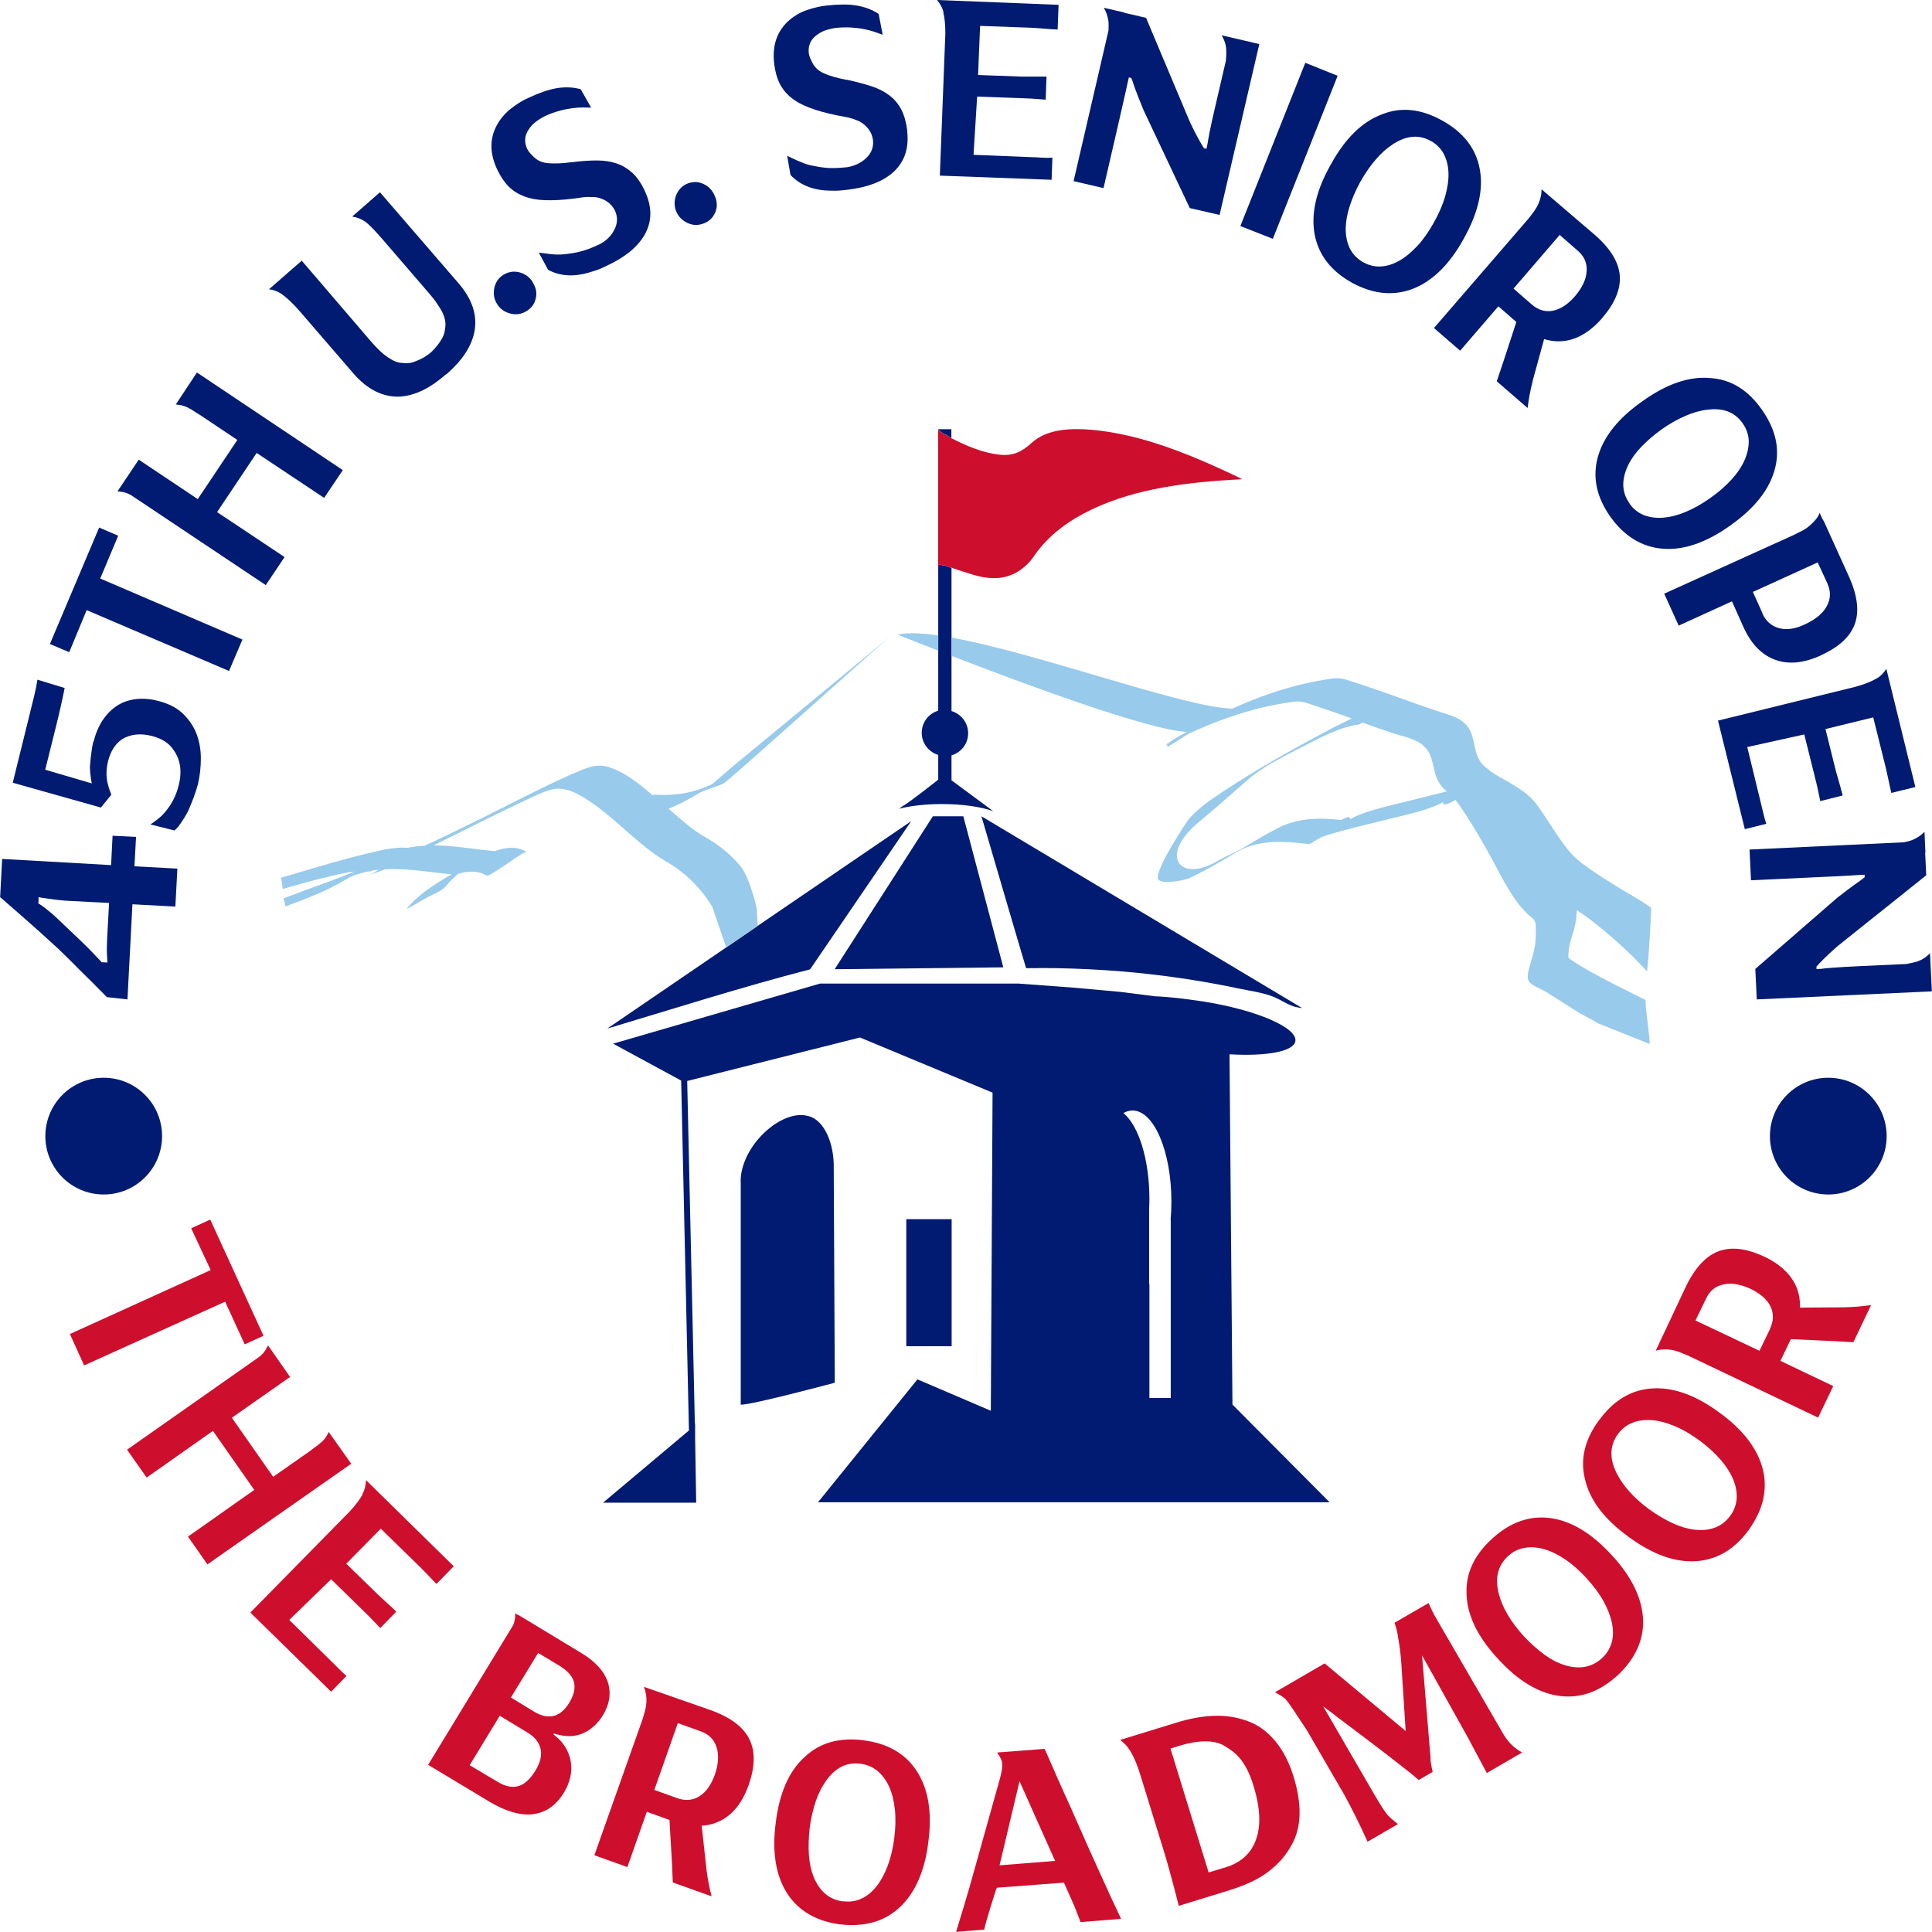 <svg xmlns="http://www.w3.org/2000/svg" id="uuid-3fb50909-56e8-4066-9207-82fdf12a90f7" viewBox="0 0 144 143.99"><defs><style>.uuid-6e13d963-af7d-4abe-b54b-52ece698cc65{fill:#ce0e2d;}.uuid-09e1491b-747e-4d58-8c44-d534aa0f2c49{fill:#97caeb;}.uuid-93d8a6ae-4a03-464b-a98c-bb04bad37a5a{fill:#001b71;}</style></defs><g id="uuid-69bbc40a-92e6-4056-b0ad-3961ba49c740"><g id="uuid-0c559bd1-2f17-4ad5-bad8-a99c76199cef"><path class="uuid-6e13d963-af7d-4abe-b54b-52ece698cc65" d="M15.7,94.66l-1.45-3.11,1.42-.65,3.97,8.66-1.4.64-1.46-3.18-10.51,4.75-1.06-2.34,10.5-4.77Z"></path><path class="uuid-6e13d963-af7d-4abe-b54b-52ece698cc65" d="M26.19,109.09l-10.73,7.51-1.45-2.07,4.94-3.48-3.08-4.4-4.94,3.48-1.46-2.08,9.74-6.84.07-.05c.08-.05.13-.1.16-.13.18-.15.32-.34.43-.55l.11-.2,1.64,2.35-4.34,3.04,3.08,4.4,2.66-1.86.41-.31c.12-.08.21-.15.3-.22s.16-.13.23-.19c.17-.15.32-.33.44-.56.02-.04.03-.07.05-.1s.03-.06.05-.1l1.68,2.37Z"></path><path class="uuid-6e13d963-af7d-4abe-b54b-52ece698cc65" d="M27.02,111.34c.16-.27.24-.61.26-1.02l6.54,6.42-1.29,1.32c-.07-.07-.17-.17-.28-.29-.12-.12-.24-.25-.36-.38-.13-.13-.25-.26-.37-.38-.12-.12-.23-.23-.33-.33l-2.81-2.74-2.57,2.61,2.37,2.31c.06.06.15.14.27.25.12.11.25.23.38.35s.26.24.39.36c.13.12.24.22.32.3l-1.2,1.23c-.13-.14-.3-.33-.52-.55-.21-.22-.39-.41-.54-.55l-2.6-2.54-3.12,3.03,3.05,3c.19.18.39.39.61.61.22.22.42.41.61.56l-1.15,1.18-6.02-5.9,7.42-7.55c.44-.48.76-.91.95-1.27Z"></path><path class="uuid-6e13d963-af7d-4abe-b54b-52ece698cc65" d="M38.24,121.16c.08-.21.14-.43.16-.68,0-.1,0-.18,0-.23l.12.07.22.11,4.48,2.71c1.22.72,1.94,1.55,2.15,2.48.17.73.02,1.48-.44,2.24-.39.62-.88,1.07-1.48,1.33-.59.26-1.26.28-2.01.06l-.15-.05-.04.06.14.13c.34.26.6.57.79.9.19.34.32.69.37,1.06.05.37.04.75-.05,1.13-.09.38-.24.76-.47,1.13-.59.97-1.37,1.5-2.32,1.61-.95.11-2.06-.22-3.31-.98l-4.49-2.7,6.18-10.15.14-.24ZM35.01,131.57l2.05,1.22.03.02c.59.35,1.11.45,1.57.31.45-.14.87-.53,1.26-1.17.35-.58.48-1.12.37-1.61-.12-.49-.45-.9-1-1.22l-2.04-1.24-2.24,3.68ZM38.08,126.52l1.7,1.04.03.02c1.09.64,1.96.41,2.62-.67.34-.55.46-1.05.36-1.5-.1-.44-.45-.85-1.05-1.23l-1.63-.98-2.03,3.32Z"></path><path class="uuid-6e13d963-af7d-4abe-b54b-52ece698cc65" d="M52.65,139.31c.05.4.11.77.18,1.11.06.34.13.64.21.92l-2.89-1.03c-.02-.3-.03-.6-.04-.88-.01-.28-.02-.56-.04-.82l-.17-2.96-1.69-.61-1.45,4.12-2.46-.88,3.6-10.16c.04-.15.08-.29.12-.41.04-.13.07-.24.09-.35.08-.34.1-.7.04-1.06-.03-.2-.08-.39-.15-.57l4.9,1.71c1.51.53,2.5,1.26,2.96,2.2.44.91.42,2.04-.06,3.41l-.02.05c-.32.88-.75,1.57-1.3,2.07s-1.21.8-1.97.89l-.21.02.35,3.2v.02ZM50.46,134.02c.62.22,1.17.17,1.66-.13.49-.3.87-.83,1.15-1.59.28-.79.32-1.48.14-2.07-.19-.58-.58-.98-1.19-1.19l-1.7-.61-1.75,4.98,1.69.61h.02Z"></path><path class="uuid-6e13d963-af7d-4abe-b54b-52ece698cc65" d="M64.41,129.72c1.77.23,3.07.99,3.91,2.27.87,1.33,1.17,3.1.87,5.31-.13,1.09-.38,2.04-.74,2.85-.36.81-.82,1.48-1.39,2.01-.57.53-1.22.9-1.96,1.11-.74.21-1.57.27-2.48.16h-.03c-1.76-.24-3.06-1-3.91-2.29-.86-1.34-1.15-3.1-.86-5.29.27-2.22.99-3.85,2.17-4.91,1.12-1.05,2.58-1.46,4.39-1.23h.03ZM62.85,141.71c.48.06.92,0,1.34-.19s.79-.49,1.12-.9c.33-.41.61-.92.84-1.52.23-.61.4-1.3.5-2.07.1-.78.12-1.49.05-2.15-.07-.66-.21-1.23-.43-1.71s-.51-.87-.86-1.17c-.35-.29-.77-.47-1.25-.54h-.02c-1.02-.14-1.88.29-2.57,1.27-.31.43-.57.94-.77,1.53-.2.59-.35,1.25-.45,1.97-.08.72-.1,1.39-.06,2.01s.16,1.16.35,1.64c.22.54.51.96.87,1.27.36.31.8.5,1.31.57h.02Z"></path><path class="uuid-6e13d963-af7d-4abe-b54b-52ece698cc65" d="M77.86,130.36c.1.2.24.52.42.94.18.42.4.92.65,1.48.25.56.52,1.17.82,1.82.29.66.59,1.33.89,2.01.3.69.6,1.36.9,2.02s.58,1.28.84,1.85c.26.57.49,1.08.7,1.52.21.44.37.78.48,1.02l-3.03.24c-.03-.1-.07-.22-.12-.34s-.1-.24-.14-.35c-.04-.11-.09-.24-.15-.4l-.82-1.85-5,.38-.06.14c-.02.06-.07.22-.15.47-.08.25-.17.54-.27.86-.09.32-.19.63-.28.94-.09.31-.15.54-.18.71l-2.1.17c.21-.68.4-1.31.57-1.87s.32-1.07.45-1.52l2.25-8.04c.13-.48.19-.84.17-1.09,0-.12-.04-.24-.1-.38-.06-.14-.15-.29-.28-.47l3.54-.27ZM78.64,138.7l-2.65-5.94-1.49,6.27,4.14-.33Z"></path><path class="uuid-6e13d963-af7d-4abe-b54b-52ece698cc65" d="M85,132.31c-.33-1.08-.7-1.83-1.09-2.25-.05-.05-.11-.1-.18-.17s-.14-.13-.23-.21l4.17-1.28c1.9-.59,3.53-.67,4.89-.26.67.19,1.23.47,1.68.84.98.77,1.7,1.91,2.17,3.42.64,2.08.6,3.76-.11,5.06-.44.82-1.04,1.51-1.79,2.06-.37.28-.8.54-1.3.77s-1.06.44-1.68.63l-3.67,1.13c-.23-.92-.44-1.7-.62-2.36-.18-.65-.32-1.17-.44-1.55l-1.8-5.83ZM90.09,139.56l1.38-.42c.38-.12.73-.3,1.05-.53.32-.24.57-.51.76-.81.72-1.13.77-2.69.15-4.69-.14-.47-.3-.86-.46-1.19-.17-.32-.34-.6-.53-.83-.19-.23-.38-.42-.58-.56-.19-.15-.39-.28-.58-.39-.38-.24-.86-.35-1.44-.35-.57,0-1.21.11-1.9.32l-.7.22,2.85,9.25Z"></path><path class="uuid-6e13d963-af7d-4abe-b54b-52ece698cc65" d="M113.04,130.36s.11.08.17.12.14.08.24.14l-2.63,1.53c-.15-.28-.34-.63-.57-1.06-.23-.43-.5-.94-.82-1.54l-3.44-6.17.62,7.46h.01c-.01.08,0,.22.01.41.02.19.07.46.15.82l-1.04.6c-.19-.17-.48-.41-.86-.71-.38-.3-.8-.63-1.25-.98-.46-.35-.92-.71-1.4-1.07-.48-.36-.92-.7-1.32-1-.4-.3-.73-.55-1-.75-.27-.2-.42-.31-.45-.35l-.84-.63,3.64,6.27c.23.4.43.73.58.98.15.25.28.44.38.58.1.14.17.23.22.29.05.05.09.09.12.11.04.05.11.11.2.19.09.08.24.2.43.36l-2.26,1.31c-.61-1.35-1.2-2.53-1.76-3.54l-2.76-4.76c-.43-.64-.77-1.16-1.02-1.54-.25-.38-.44-.63-.55-.76-.13-.14-.4-.32-.81-.54l3.7-2.15,6.04,5.04-.33-5.14c-.04-.48-.08-.88-.13-1.2-.05-.32-.09-.59-.13-.81s-.08-.4-.12-.54c-.04-.14-.08-.26-.12-.38l2.54-1.47c.08.18.16.37.25.55.08.18.18.36.28.53l5.03,8.67c.27.46.6.84.98,1.11Z"></path><path class="uuid-6e13d963-af7d-4abe-b54b-52ece698cc65" d="M111.23,114.67c1.32-1.2,2.74-1.71,4.25-1.53,1.58.19,3.12,1.11,4.63,2.75.75.8,1.32,1.61,1.71,2.41.39.8.6,1.59.64,2.36s-.1,1.51-.42,2.22c-.32.71-.81,1.37-1.48,2l-.03.02c-1.31,1.19-2.73,1.7-4.26,1.51-1.58-.2-3.11-1.12-4.6-2.75-1.52-1.63-2.31-3.24-2.36-4.82-.08-1.54.55-2.92,1.89-4.14l.03-.02ZM119.4,123.59c.35-.32.59-.71.72-1.15s.13-.92.03-1.44c-.1-.52-.31-1.06-.62-1.63s-.74-1.14-1.26-1.72c-.53-.58-1.06-1.05-1.61-1.42-.55-.37-1.08-.63-1.59-.77-.51-.14-.99-.17-1.45-.09-.45.08-.86.28-1.21.61h-.01c-.76.71-.99,1.63-.69,2.8.13.52.35,1.04.67,1.58.32.54.72,1.07,1.21,1.61.5.53,1,.97,1.5,1.34s1,.63,1.48.78c.55.18,1.06.23,1.53.15.47-.08.9-.29,1.28-.63h.01Z"></path><path class="uuid-6e13d963-af7d-4abe-b54b-52ece698cc65" d="M119.22,105.81c1.06-1.44,2.35-2.21,3.87-2.32,1.59-.12,3.28.48,5.07,1.8.89.64,1.6,1.32,2.14,2.03s.9,1.44,1.09,2.19c.19.75.19,1.5.02,2.26-.17.75-.53,1.5-1.06,2.25l-.02.03c-1.05,1.43-2.35,2.2-3.89,2.31-1.59.11-3.27-.5-5.05-1.81-1.81-1.31-2.89-2.73-3.25-4.28-.38-1.49-.03-2.97,1.05-4.43l.02-.03ZM128.96,112.98c.29-.39.44-.81.48-1.27.03-.46-.05-.93-.25-1.42s-.51-.98-.93-1.47c-.42-.49-.94-.97-1.57-1.44-.63-.46-1.25-.83-1.86-1.08-.61-.26-1.18-.41-1.71-.45-.53-.04-1.01.02-1.44.19-.43.17-.79.44-1.07.83h-.01c-.61.84-.66,1.8-.13,2.88.23.48.55.95.97,1.42.42.47.92.91,1.5,1.34.59.42,1.17.76,1.73,1.02.56.26,1.1.42,1.61.48.57.07,1.09.02,1.54-.15.45-.17.83-.46,1.13-.87h.01Z"></path><path class="uuid-6e13d963-af7d-4abe-b54b-52ece698cc65" d="M137.41,97.44c.41-.01.78-.03,1.12-.06.34-.03.65-.06.93-.11l-1.32,2.77c-.3-.02-.6-.03-.88-.05-.28-.02-.56-.03-.82-.04l-2.96-.14-.78,1.62,3.94,1.88-1.13,2.35-9.73-4.64c-.14-.05-.28-.11-.4-.16s-.24-.1-.34-.13c-.33-.12-.68-.17-1.05-.15-.2,0-.39.04-.58.09l2.21-4.7c.68-1.45,1.52-2.36,2.5-2.72.95-.34,2.08-.2,3.39.42l.05.02c.84.41,1.48.91,1.92,1.51.44.6.67,1.28.68,2.05v.21s3.22-.02,3.22-.02h.02ZM131.92,99.05c.28-.59.29-1.15.05-1.66-.25-.52-.73-.95-1.46-1.31-.76-.36-1.44-.48-2.04-.35-.6.12-1.04.48-1.31,1.06l-.79,1.63,4.77,2.26.78-1.61v-.02Z"></path><path class="uuid-6e13d963-af7d-4abe-b54b-52ece698cc65" d="M70.89,42.31s.01,0,.02,0c.52.18,1.15.39,1.27.42.66.22,1.35.38,2.05.36,1.21-.04,2.19-.69,2.86-1.67.79-1.16,1.89-2.1,3.1-2.82,3.17-1.87,6.97-2.49,10.59-2.77.56-.05,1.13-.07,1.8-.11-.19-.1-.28-.16-.38-.2-3.38-1.6-7.11-3.17-10.88-3.49-1.49-.12-3.28-.08-4.44.99-.71.65-1.37.98-2.37.87-1.29-.14-2.46-.65-3.6-1.23,0,0-.02,0-.03-.01v-.03c-.1-.05-.21-.11-.3-.18-.25-.1-.48-.23-.66-.42v10.07c.38,0,.7.09.96.24v-.03Z"></path></g><g id="uuid-d90cac41-2e49-42d9-a07b-ba8ad6605c35"><path class="uuid-93d8a6ae-4a03-464b-a98c-bb04bad37a5a" d="M4.43,70.8c-.17-.16-.38-.35-.64-.59s-.54-.49-.84-.76c-.3-.26-.6-.54-.91-.81-.31-.28-.61-.53-.88-.77-.27-.24-.51-.44-.71-.62-.2-.18-.35-.31-.44-.38l.15-2.85,8.12.46.11-2.19,1.75.09-.12,2.19,3.2.17-.15,2.83-3.2-.17-.37,7.09-1.54-.17c-.09-.09-.27-.29-.56-.57-.28-.29-.6-.61-.96-.96s-.72-.71-1.08-1.08c-.37-.36-.68-.67-.93-.91ZM2.88,66.88l-.02.46.12.07c.12.07.25.17.39.28.12.1.26.21.41.33.15.12.3.26.46.41l1.85,1.76c.19.18.37.36.54.53.17.17.32.33.45.47.13.14.27.29.44.46l.05.07.44.02-.02-.24s0-.15-.02-.43,0-.67.02-1.19l.14-2.58-2.92-.15c-.26-.01-.51-.03-.75-.06-.24-.02-.47-.05-.66-.08-.2-.03-.42-.06-.66-.09l-.24-.05Z"></path><path class="uuid-93d8a6ae-4a03-464b-a98c-bb04bad37a5a" d="M6.98,55.27c.15-.61.38-1.15.67-1.59.3-.44.65-.8,1.06-1.07.41-.27.87-.43,1.39-.5.52-.06,1.06-.03,1.64.12.78.19,1.41.51,1.87.94.46.44.81.94,1.03,1.51.22.57.33,1.19.33,1.84s-.07,1.29-.21,1.91c-.1.36-.21.7-.33,1.02-.12.32-.25.63-.38.94-.08.17-.18.35-.31.56s-.28.43-.45.67c-.05.05-.1.09-.14.14-.05.05-.1.09-.14.14l-1.8-.45c.24-.16.46-.32.64-.47.18-.15.34-.31.46-.46.25-.3.46-.61.63-.95s.29-.68.38-1.04c.26-1.03.13-1.9-.37-2.61-.34-.53-.89-.88-1.65-1.07-.84-.21-1.57-.13-2.19.24-.52.35-.87.9-1.06,1.66-.15.63-.15,1.22.01,1.77.02.1.06.21.09.32.04.11.09.24.15.39l-.78.96-6.57-1.85,1.6-6.48c.09-.36.17-.76.24-1.2l2.03.62c-.1.49-.2.97-.31,1.45-.11.48-.22.96-.34,1.43l-.8,3.21,3.47,1.02-.06-.33c-.04-.27-.07-.55-.08-.86.02-.26.04-.49.06-.68.02-.19.05-.4.08-.63.03-.23.07-.44.12-.63Z"></path><path class="uuid-93d8a6ae-4a03-464b-a98c-bb04bad37a5a" d="M6.46,45.47l-1.3,3.14-1.44-.61,3.67-8.68,1.42.61-1.34,3.19,10.6,4.55-1,2.34-10.6-4.53Z"></path><path class="uuid-93d8a6ae-4a03-464b-a98c-bb04bad37a5a" d="M14.67,27.76l10.88,7.28-1.39,2.07-5.03-3.35-2.95,4.41,5.03,3.35-1.4,2.09-9.9-6.61-.07-.05c-.08-.05-.14-.09-.18-.1-.21-.11-.43-.18-.67-.2l-.23-.03,1.58-2.36,4.4,2.94,2.95-4.41-2.69-1.8-.43-.27c-.12-.08-.22-.14-.31-.2-.09-.05-.18-.1-.26-.14-.2-.1-.42-.17-.68-.21-.04,0-.08,0-.11-.01s-.07-.01-.11-.01l1.58-2.39Z"></path><path class="uuid-93d8a6ae-4a03-464b-a98c-bb04bad37a5a" d="M27.24,16.53c-.31-.21-.64-.34-.99-.39l2.07-1.81,5.82,6.74c1.07,1.22,1.47,2.46,1.21,3.71-.23,1.07-.91,2.1-2.07,3.11,0,0-.02.01-.02.01,0,0-.02,0-.04.02-.59.51-1.17.91-1.73,1.18-.57.27-1.12.42-1.66.46-1.28.06-2.45-.52-3.51-1.75l-3.96-4.59c-.51-.59-.97-1.02-1.36-1.3-.29-.2-.61-.32-.95-.36l1.52-1.33.46-.4.46-.4,5.23,6.1c.23.26.46.5.68.7.23.21.46.38.7.52.24.15.46.24.67.28.21.03.44.05.71.03.14-.01.29-.05.44-.11.16-.06.31-.13.46-.2.15-.07.28-.15.4-.23.12-.08.21-.15.28-.21h.01c.22-.2.44-.44.65-.73s.35-.55.41-.81c.05-.25.08-.47.07-.68s-.07-.44-.18-.71c-.11-.23-.25-.47-.43-.73-.17-.26-.38-.52-.62-.8l-3.43-3.98c-.25-.28-.47-.54-.69-.77s-.42-.42-.62-.57Z"></path><path class="uuid-93d8a6ae-4a03-464b-a98c-bb04bad37a5a" d="M39.69,21.02c.26.4.35.81.24,1.23-.08.37-.29.68-.64.91-.4.26-.83.33-1.29.2-.4-.11-.71-.33-.93-.67-.23-.34-.31-.73-.24-1.16.08-.45.3-.79.65-1.02.4-.26.82-.33,1.28-.2.38.11.7.34.94.7Z"></path><path class="uuid-93d8a6ae-4a03-464b-a98c-bb04bad37a5a" d="M48.05,14.22c.57,1.19.56,2.29-.01,3.29-.52.9-1.46,1.67-2.8,2.29-.41.21-.8.36-1.14.45-1.24.41-2.32.36-3.25-.14l-.69-1.28c.24.03.54.07.89.11.35.04.65.04.9.02.55-.05,1.03-.13,1.41-.24.39-.11.79-.26,1.21-.46l.05-.02c.51-.25.89-.6,1.14-1.06.27-.49.3-.98.08-1.47-.13-.27-.32-.49-.54-.65-.23-.16-.47-.27-.72-.33-.13-.03-.25-.04-.36-.04-.12,0-.22,0-.31-.01-.11,0-.21,0-.3.01-.06,0-.19.02-.4.05-.21.03-.38.06-.52.07-.8.1-1.49.13-2.09.11s-1.11-.12-1.55-.29-.82-.41-1.14-.73-.59-.73-.83-1.22c-.58-1.2-.6-2.31-.06-3.33.28-.52.66-.95,1.12-1.3s.89-.61,1.3-.78c.75-.35,1.42-.58,2.01-.69.65-.11,1.26-.09,1.83.07l.78,1.37c-.17,0-.38-.01-.62-.01-.25,0-.52.02-.82.06-.3.04-.62.1-.96.2-.34.09-.69.22-1.05.39-.26.13-.5.28-.7.44-.21.16-.38.35-.51.56-.3.44-.34.91-.12,1.41.09.19.22.35.38.5.3.35.69.55,1.17.59.48.05,1.07.02,1.76-.07h.05c.69-.09,1.31-.13,1.86-.13.55,0,1.04.08,1.48.23.43.15.82.39,1.17.71.34.32.65.77.92,1.34Z"></path><path class="uuid-93d8a6ae-4a03-464b-a98c-bb04bad37a5a" d="M53.32,14.7c.16.45.14.87-.07,1.25-.17.34-.45.58-.84.72-.45.16-.88.12-1.3-.12-.36-.21-.61-.5-.74-.87-.13-.39-.12-.78.05-1.19.19-.41.48-.69.88-.83.45-.16.88-.11,1.28.13.35.2.59.51.73.91Z"></path><path class="uuid-93d8a6ae-4a03-464b-a98c-bb04bad37a5a" d="M67.61,9.73c.16,1.31-.19,2.35-1.05,3.12-.78.69-1.91,1.12-3.38,1.29-.46.06-.87.09-1.22.07-1.3,0-2.32-.4-3.04-1.17l-.25-1.43c.22.11.49.24.81.38.32.14.6.25.85.31.54.12,1.02.2,1.42.22s.83,0,1.3-.05h.05c.56-.09,1.03-.3,1.42-.65.42-.38.6-.83.55-1.37-.04-.3-.14-.56-.31-.79s-.36-.4-.58-.54c-.11-.07-.22-.12-.33-.16-.11-.04-.2-.07-.29-.11-.11-.03-.2-.06-.29-.08-.06-.01-.19-.04-.4-.08-.2-.04-.38-.07-.52-.1-.79-.16-1.46-.35-2.01-.56-.56-.21-1.02-.46-1.38-.76-.37-.3-.65-.65-.85-1.05-.2-.4-.33-.88-.4-1.42-.17-1.32.16-2.38.99-3.18.43-.4.93-.7,1.47-.88s1.04-.29,1.48-.33c.82-.09,1.53-.1,2.12-.01.65.1,1.23.31,1.72.64l.3,1.55c-.16-.06-.35-.13-.59-.21-.23-.08-.5-.15-.8-.21-.3-.06-.63-.1-.98-.12-.35-.02-.72-.01-1.12.03-.29.04-.56.11-.8.19-.24.09-.46.21-.66.37-.42.32-.61.75-.56,1.3.03.21.1.41.2.59.17.42.48.74.92.93.44.2,1,.36,1.7.49h.05c.68.15,1.28.31,1.81.48.52.17.96.4,1.33.68s.66.63.88,1.04c.22.42.37.94.45,1.56Z"></path><path class="uuid-93d8a6ae-4a03-464b-a98c-bb04bad37a5a" d="M70.33.93c-.07-.31-.23-.62-.49-.93l9.06.36-.07,1.84c-.1,0-.23-.01-.4-.02-.16-.01-.34-.02-.52-.04s-.36-.02-.52-.04c-.17-.01-.32-.02-.46-.03l-3.88-.14-.15,3.66,3.27.12c.08,0,.2,0,.36,0,.16,0,.33,0,.51,0,.18,0,.35,0,.53,0,.17,0,.32,0,.43,0l-.06,1.72c-.19-.02-.44-.04-.75-.06s-.56-.04-.76-.04l-3.6-.13-.27,4.34,4.22.17c.26,0,.54.02.85.04.3.02.58.02.81,0l-.06,1.65-8.33-.31.41-10.58c0-.65-.05-1.18-.15-1.58Z"></path><path class="uuid-93d8a6ae-4a03-464b-a98c-bb04bad37a5a" d="M93.86,3.29l-2.96,12.73-2.22-.51-3.45-7.31c-.26-.64-.46-1.13-.59-1.49s-.2-.55-.19-.56l-.13-.34-.18-.04-.07.29s-.06.27-.17.78c-.11.51-.28,1.23-.49,2.16l-1.16,5.02-2.23-.52,2.6-11.22c0-.14.01-.28.01-.4,0-.13,0-.25-.03-.38-.05-.34-.16-.64-.33-.92l1.52.35v.02s1.63.38,1.63.38l3.09,7.34c.12.29.24.57.37.82.13.26.24.48.34.66.1.19.21.39.34.61l.18.29.18.04.08-.36s.04-.28.14-.8.25-1.18.44-2l.79-3.4c.01-.16.02-.31.03-.43,0-.12,0-.23,0-.33-.01-.4-.13-.78-.35-1.14l.99.23,1.8.42Z"></path><path class="uuid-93d8a6ae-4a03-464b-a98c-bb04bad37a5a" d="M94.87,17.8l-2.42-.95,4.84-12.17,2.41.97-4.83,12.15Z"></path><path class="uuid-93d8a6ae-4a03-464b-a98c-bb04bad37a5a" d="M107.54,9.01c1.54.87,2.45,2.04,2.74,3.53.31,1.55-.09,3.3-1.18,5.25-.53.96-1.11,1.75-1.75,2.38-.64.62-1.31,1.07-2.03,1.35-.72.28-1.46.38-2.22.31-.76-.07-1.54-.33-2.34-.76l-.03-.02c-1.53-.86-2.44-2.04-2.74-3.55-.29-1.56.1-3.3,1.19-5.22,1.07-1.96,2.35-3.21,3.83-3.76,1.42-.57,2.92-.41,4.49.47l.03.02ZM101.62,19.55c.41.23.85.34,1.31.31.46-.03.91-.17,1.37-.43.46-.26.9-.63,1.34-1.1s.85-1.06,1.23-1.74c.38-.68.67-1.34.85-1.98s.26-1.22.24-1.74c-.02-.53-.14-.99-.35-1.4-.22-.4-.53-.72-.94-.95h-.01c-.89-.51-1.83-.43-2.84.23-.45.29-.87.66-1.28,1.14-.41.47-.79,1.03-1.15,1.66-.35.64-.61,1.25-.8,1.84-.19.59-.28,1.14-.29,1.65,0,.58.11,1.08.32,1.5.22.42.55.76.99,1.01h.01Z"></path><path class="uuid-93d8a6ae-4a03-464b-a98c-bb04bad37a5a" d="M114.24,28.39c-.1.39-.18.76-.24,1.09s-.11.65-.14.93l-2.3-1.99c.1-.29.19-.56.28-.83.09-.27.18-.53.26-.78l.92-2.81-1.34-1.17-2.85,3.31-1.95-1.69,7.05-8.16c.09-.12.18-.24.26-.34s.15-.2.21-.29c.2-.29.35-.61.43-.97.05-.19.07-.39.07-.58l3.9,3.34c1.21,1.03,1.85,2.07,1.93,3.1.07,1-.36,2.05-1.31,3.15l-.03.04c-.62.7-1.27,1.19-1.96,1.46s-1.41.31-2.14.13l-.2-.06-.85,3.1h-.01ZM114.16,22.69c.49.42,1.02.58,1.58.47s1.11-.46,1.64-1.07c.55-.64.84-1.26.88-1.87.04-.61-.18-1.12-.66-1.53l-1.35-1.18-3.44,4,1.34,1.17h.01Z"></path><path class="uuid-93d8a6ae-4a03-464b-a98c-bb04bad37a5a" d="M131.35,30.58c1.01,1.45,1.33,2.9.94,4.37-.4,1.53-1.51,2.94-3.33,4.22-.89.64-1.76,1.1-2.6,1.39-.84.29-1.65.4-2.41.34-.77-.06-1.48-.28-2.14-.68-.66-.4-1.25-.96-1.78-1.7l-.02-.03c-1.01-1.44-1.32-2.9-.93-4.38.41-1.53,1.52-2.93,3.33-4.2,1.81-1.3,3.51-1.88,5.08-1.73,1.53.1,2.81.89,3.84,2.37l.02.03ZM121.45,37.53c.27.39.62.67,1.04.85.42.17.89.24,1.42.21.52-.04,1.09-.17,1.69-.42.6-.24,1.22-.59,1.86-1.04.64-.45,1.18-.92,1.62-1.41.44-.49.76-.98.97-1.47s.3-.96.29-1.41c-.02-.46-.17-.88-.44-1.27h0c-.58-.85-1.47-1.19-2.66-1.03-.53.06-1.08.22-1.65.47-.57.25-1.16.58-1.75,1-.59.42-1.09.86-1.52,1.31-.43.45-.75.9-.97,1.36-.25.52-.37,1.02-.36,1.49s.16.92.46,1.34h0Z"></path><path class="uuid-93d8a6ae-4a03-464b-a98c-bb04bad37a5a" d="M135.72,48.85c-1.27.58-2.4.69-3.4.33-1-.36-1.78-1.16-2.35-2.39l-.88-1.97-3.97,1.81-1.08-2.38,9.75-4.42c.13-.07.26-.14.39-.2.13-.06.24-.12.34-.18.31-.2.57-.44.8-.71.11-.12.21-.29.31-.51l.19.43.12.19,1.84,4.06.03.06c.63,1.41.78,2.58.44,3.53s-1.18,1.73-2.53,2.34ZM131.36,45.73c.23.51.59.86,1.08,1.04.61.22,1.31.14,2.1-.24.44-.2.8-.43,1.1-.7s.5-.56.62-.87c.19-.47.17-.94-.04-1.42v-.02s-.74-1.6-.74-1.6l-4.83,2.2.72,1.6Z"></path><path class="uuid-93d8a6ae-4a03-464b-a98c-bb04bad37a5a" d="M139.84,50.59c.28-.15.53-.39.76-.73l2.16,8.8-1.79.44c-.02-.1-.05-.23-.09-.39-.03-.16-.07-.33-.11-.51-.04-.18-.07-.35-.11-.51s-.07-.32-.1-.45l-.94-3.77-3.56.87.79,3.18c.02.08.05.19.1.35.05.16.09.32.14.49.05.17.1.34.14.51.05.17.09.31.11.42l-1.67.42c-.04-.19-.08-.43-.15-.73-.06-.3-.12-.55-.17-.75l-.87-3.49-4.25.94,1,4.11c.06.25.13.53.2.83s.14.56.22.78l-1.6.4-2-8.09,10.28-2.53c.63-.18,1.12-.37,1.48-.58Z"></path><path class="uuid-93d8a6ae-4a03-464b-a98c-bb04bad37a5a" d="M144,73.89l-13.06.6-.11-2.27,6.1-5.3c.54-.42.97-.75,1.28-.97s.47-.34.48-.34l.29-.22v-.19s-.31.01-.31.01c-.01,0-.28.02-.8.05-.52.03-1.26.07-2.21.11l-5.15.24-.11-2.29,11.5-.54c.14-.03.27-.06.39-.09.12-.03.24-.08.35-.13.31-.14.58-.33.8-.56l.07,1.56h-.02s.08,1.68.08,1.68l-6.22,4.97c-.25.19-.48.38-.69.58-.21.19-.4.36-.55.51-.15.15-.32.31-.49.49l-.23.25v.19s.38-.02.38-.02c.01-.01.28-.04.8-.08.52-.04,1.21-.08,2.05-.12l3.48-.16c.16-.03.3-.06.43-.09s.23-.06.32-.08c.38-.12.72-.33,1-.64l.05,1.02.09,1.85Z"></path><circle class="uuid-93d8a6ae-4a03-464b-a98c-bb04bad37a5a" cx="7.73" cy="84.68" r="4.35"></circle><circle class="uuid-93d8a6ae-4a03-464b-a98c-bb04bad37a5a" cx="136.27" cy="84.68" r="4.35"></circle><path class="uuid-93d8a6ae-4a03-464b-a98c-bb04bad37a5a" d="M70.88,32.62v.03s.02,0,.03.01v-.67h-.98v.03c.18.18.4.32.66.42.09.07.19.13.3.18Z"></path><path class="uuid-93d8a6ae-4a03-464b-a98c-bb04bad37a5a" d="M70.91,42.31s-.01,0-.02,0v.03c-.27-.15-.59-.24-.96-.24v10.87c-.71.21-1.23.87-1.23,1.65s.52,1.43,1.23,1.65v1.84c-.05.04-2.23,1.77-2.69,2l-.23.17c.86-.22,1.98-.35,3.21-.35,1.55,0,2.92.21,3.81.53l-3.11-2.3v-1.86s0,0,0,0c.72-.21,1.24-.87,1.24-1.65s-.53-1.44-1.24-1.65v-10.65Z"></path><polygon class="uuid-93d8a6ae-4a03-464b-a98c-bb04bad37a5a" points="69.53 60.84 62.21 72.24 74.78 72.1 71.8 60.84 69.53 60.84"></polygon><path class="uuid-93d8a6ae-4a03-464b-a98c-bb04bad37a5a" d="M77.42,72.15c3.27,0,6.62.21,9.9.66,1.69.23,3.36.52,5.02.87.81.17,1.71.29,2.49.58.65.24,1.22.72,1.92.83l.31.05-23.91-14.3s3.31,11.31,3.33,11.32h.95Z"></path><path class="uuid-93d8a6ae-4a03-464b-a98c-bb04bad37a5a" d="M62.14,86.72h0c-.06-1.86-.89-3.36-1.96-3.55-1.04-.28-2.55.41-3.7,1.77-.88,1.05-1.32,2.26-1.27,3.2h0v16.56c.9,0,7.01-1.64,7.01-1.64l-.08-16.34Z"></path><rect class="uuid-93d8a6ae-4a03-464b-a98c-bb04bad37a5a" x="67.55" y="90.87" width="3.38" height="9.47"></rect><path class="uuid-93d8a6ae-4a03-464b-a98c-bb04bad37a5a" d="M91.64,78.58c2.75.16,4.78-.2,4.91-.98.16-1.01-2.94-2.34-6.91-2.96-1.19-.18-2.53-.35-3.54-.38l-2.6-.33-3.41-.31-4.18-.31h-14.79l-15.42,4.48,5.07,2.75.58,26.08-6.4,5.38h6.94l-.08-4.86v-1.03s-.02,0-.02,0l-.57-25.54,12.88-3.24,9.88,4.11-.13,23.71-5.47-2.34-7.41,9.16h38.13l-7.24-7.28-.22-26.14ZM87.26,90.9v13.3h-1.53s-.06,0-.06,0v-8.52s0,.01-.02.02v-5.59c.01-.24.02-.49.02-.74,0-2.97-.81-5.48-1.94-6.41.22-.12.44-.19.68-.19,1.6,0,2.9,3.05,2.9,6.8,0,.46-.02.92-.06,1.35Z"></path><path class="uuid-93d8a6ae-4a03-464b-a98c-bb04bad37a5a" d="M45.28,76.66c5.07-1.52,10-3.09,15.1-4.41l7.54-11.05-11.45,7.81-2.35,1.61-8.85,6.04Z"></path></g><g id="uuid-2db3a7f2-561a-4fc8-ad6d-d1a3f80fb32a"><path class="uuid-09e1491b-747e-4d58-8c44-d534aa0f2c49" d="M53.07,67.53s.54,1.56,1.06,3.09l2.35-1.61c-.04-.59-.07-1.03-.07-1.03.11-.07-.56-2.64-1.22-3.42-.51-.61-1.1-1.15-1.75-1.61-.54-.39-1.14-.67-1.68-1.07-.67-.49-1.3-1.05-1.93-1.6.69-.28,1.37-.63,2.05-1.03.11-.06.21-.12.31-.18.4-.21,1.62-.58,1.73-.67.53-.32,9.97-8.85,12.37-10.91l-11.56,9.54s-.54.45-1.64,1.41c-.34.16-.68.3-1.04.42-1.07.35-2.18.44-3.3.37-.02,0-.06.02-.11.04-.96-.81-2.02-1.69-3.22-2.08-.81-.27-1.47-.05-2.23.27-2.15.9-4.23,2-6.31,3.04-1.28.64-2.57,1.28-3.86,1.89-.45.22-.92.44-1.39.65-.41.02-.84.07-1.26.15-1.02-.08-2.12.22-3.1.45-1.67.4-3.31.89-4.96,1.38-.46.14-.92.27-1.38.41.08.26.12.53.13.81v.02c1.04-.3,2.09-.6,3.15-.85.7-.17,1.47-.37,2.22-.45-.18.08-.36.15-.54.22-1.57.63-3.18,1.17-4.76,1.78,0,.01,0,.02.01.04.06.18.11.37.13.56,1.13-.41,2.26-.84,3.34-1.37.33-.16.65-.34.96-.52.18-.1.36-.2.54-.31.03,0,.08-.04.17-.08.4-.14.77-.25,1.17-.33.05,0,.1,0,.14,0,.03,0,.09-.03.16-.07.13-.02.27-.04.41-.06.02,0,.04,0,.06,0-.26.18-.52.34-.78.42.42-.13.84-.28,1.25-.45,1.68-.09,3.3.22,4.97.38-1.25.72-2.49,1.5-3.41,2.63.06-.08.4-.22.44-.25.35-.2.71-.41,1.06-.61.43-.25,1.16-.5,1.48-.89.28-.34.59-.64.92-.92.71-.21,1.46-.26,2.13.13.14.08,1.33-.77,1.5-.87.16-.09,1.35-.97,1.48-.89-.75-.45-1.58-.35-2.38-.06-1.54-.14-3.04-.42-4.55-.43.04-.02.08-.05.13-.07,2.17-1.07,4.33-2.18,6.53-3.21.67-.31,1.36-.67,2.07-.87.98-.28,1.96.26,2.76.78,2.09,1.35,3.71,3.34,5.86,4.59,1.37.79,2.54,1.93,3.37,3.3Z"></path><path class="uuid-09e1491b-747e-4d58-8c44-d534aa0f2c49" d="M66.9,47.3s1.2.48,3.03,1.2v-1.14c-1.26-.18-2.31-.22-3.03-.06Z"></path><path class="uuid-09e1491b-747e-4d58-8c44-d534aa0f2c49" d="M122.67,74.54s-4.33-2.09-5.52-2.97c-.24-.18-.27-.07-.25-.48.02-.75.35-1.44.5-2.16.06-.28.12-.7.12-1.09,1.48.91,3.98,3.13,5.24,4.57.07-.4.3-3.72.3-4.76-.88-.63-1.69-1.01-3.34-2.07-.64-.4-1.26-.82-1.86-1.27-.72-.55-1.25-1.27-1.76-2.02-.52-.77-1-1.56-1.55-2.31-.55-.76-1.33-1.22-2.13-1.7-.42-.25-.91-.5-1.34-.8-.09-.09-.19-.17-.29-.25,0,0-.02,0-.03,0-.15-.13-.28-.26-.39-.41-.48-.65-.43-1.49-.73-2.22-.31-.76-.95-1.1-1.67-1.33-1.05-.33-2.09-.7-3.14-1.07-.96-.34-1.91-.69-2.88-1.01-.52-.18-1.04-.35-1.57-.52-.54-.17-.95-.12-1.52-.03-1.88.3-3.72.83-5.49,1.53-.57.23-1.14.47-1.7.73.07-.05.14-.09.18-.09-3.41-.02-14.39-4.1-20.94-5.29v1.36c5.4,2.09,14.66,5.53,17.54,5.67-.25.14-.49.28-.74.42-.24.14-.52.32-.81.52,0,0,.01.02.02.03.03-.02.07-.04.1-.06.09-.05.19-.1.28-.15-.05.04-.1.07-.15.1-.07.04-.14.08-.2.13.03.04.06.08.09.12.52-.32,1.03-.64,1.54-.97.1-.05.21-.09.31-.14.04,0,.09-.04.16-.07.25-.11.51-.22.76-.33,1.72-.72,3.5-1.29,5.33-1.64.45-.09.9-.16,1.36-.22.51-.06.94.13,1.42.28.95.31,1.89.64,2.83.98-.7.34-1.4.69-2.08,1.06-2.58,1.37-5.15,2.82-7.59,4.44-.91.61-1.84,1.23-2.54,2.09,0,0-2.53,3.73-2.21,4.39.22.45,2.07.05,2.28-.07-.07.04-.14.07-.21.11.95-.44,1.87-.94,2.77-1.47.35-.2.69-.4,1.03-.61.12-.06.23-.12.35-.18,1.59-.74,3.33-.61,5.02-.39.07,0,.44-.25.44-.25.15-.09.3-.17.45-.26.05-.02.1-.04.16-.06.51-.18,1.02-.32,1.54-.46,1.23-.33,2.48-.62,3.71-.93,1.02-.25,2.07-.48,3.05-.87.22-.09.44-.19.66-.31-.09.32.35.17.9-.16.29.35.53.74.77,1.1.59.9,1.13,1.84,1.66,2.78.88,1.54,1.67,3.41,2.96,4.64.15.14.4.28.5.47.15.27.09.68.1.97.01.7-.11,1.26-.31,1.93-.11.4-.46,1.33-.18,1.67.25.3.89.53,1.22.73.74.46,1.47.93,2.21,1.4.62.4,1.11.59,1.74.98l3.8,1.52c.04-.56-.39-3.03-.28-3.32ZM107.82,58.99c-1.12.29-2.24.56-3.37.84-1.05.26-2.14.51-3.16.91-.23.09-.46.21-.68.33.08-.27-.22-.18-.65.05-1.6-.18-3.17-.17-4.65.57-.91.46-1.78.98-2.65,1.51-.23.11-.45.24-.68.35-.42.21-.85.4-1.26.64-2.83,1.65-4.39-.44-1.34-2.94.97-.8,1.91-1.64,2.87-2.47.51-.44.98-.89,1.53-1.27.28-.18.55-.36.83-.54.78-.43,1.57-.86,2.37-1.26,1.31-.66,2.78-1.5,4.25-1.7.07,0,.2-.09.31-.16.75.27,1.5.54,2.26.79.82.28,1.83.41,2.44,1.08.51.56.54,1.27.74,1.96.17.59.46.97.85,1.3-.01,0-.02,0-.03,0,0,0,.01,0,.02.01Z"></path></g></g></svg>